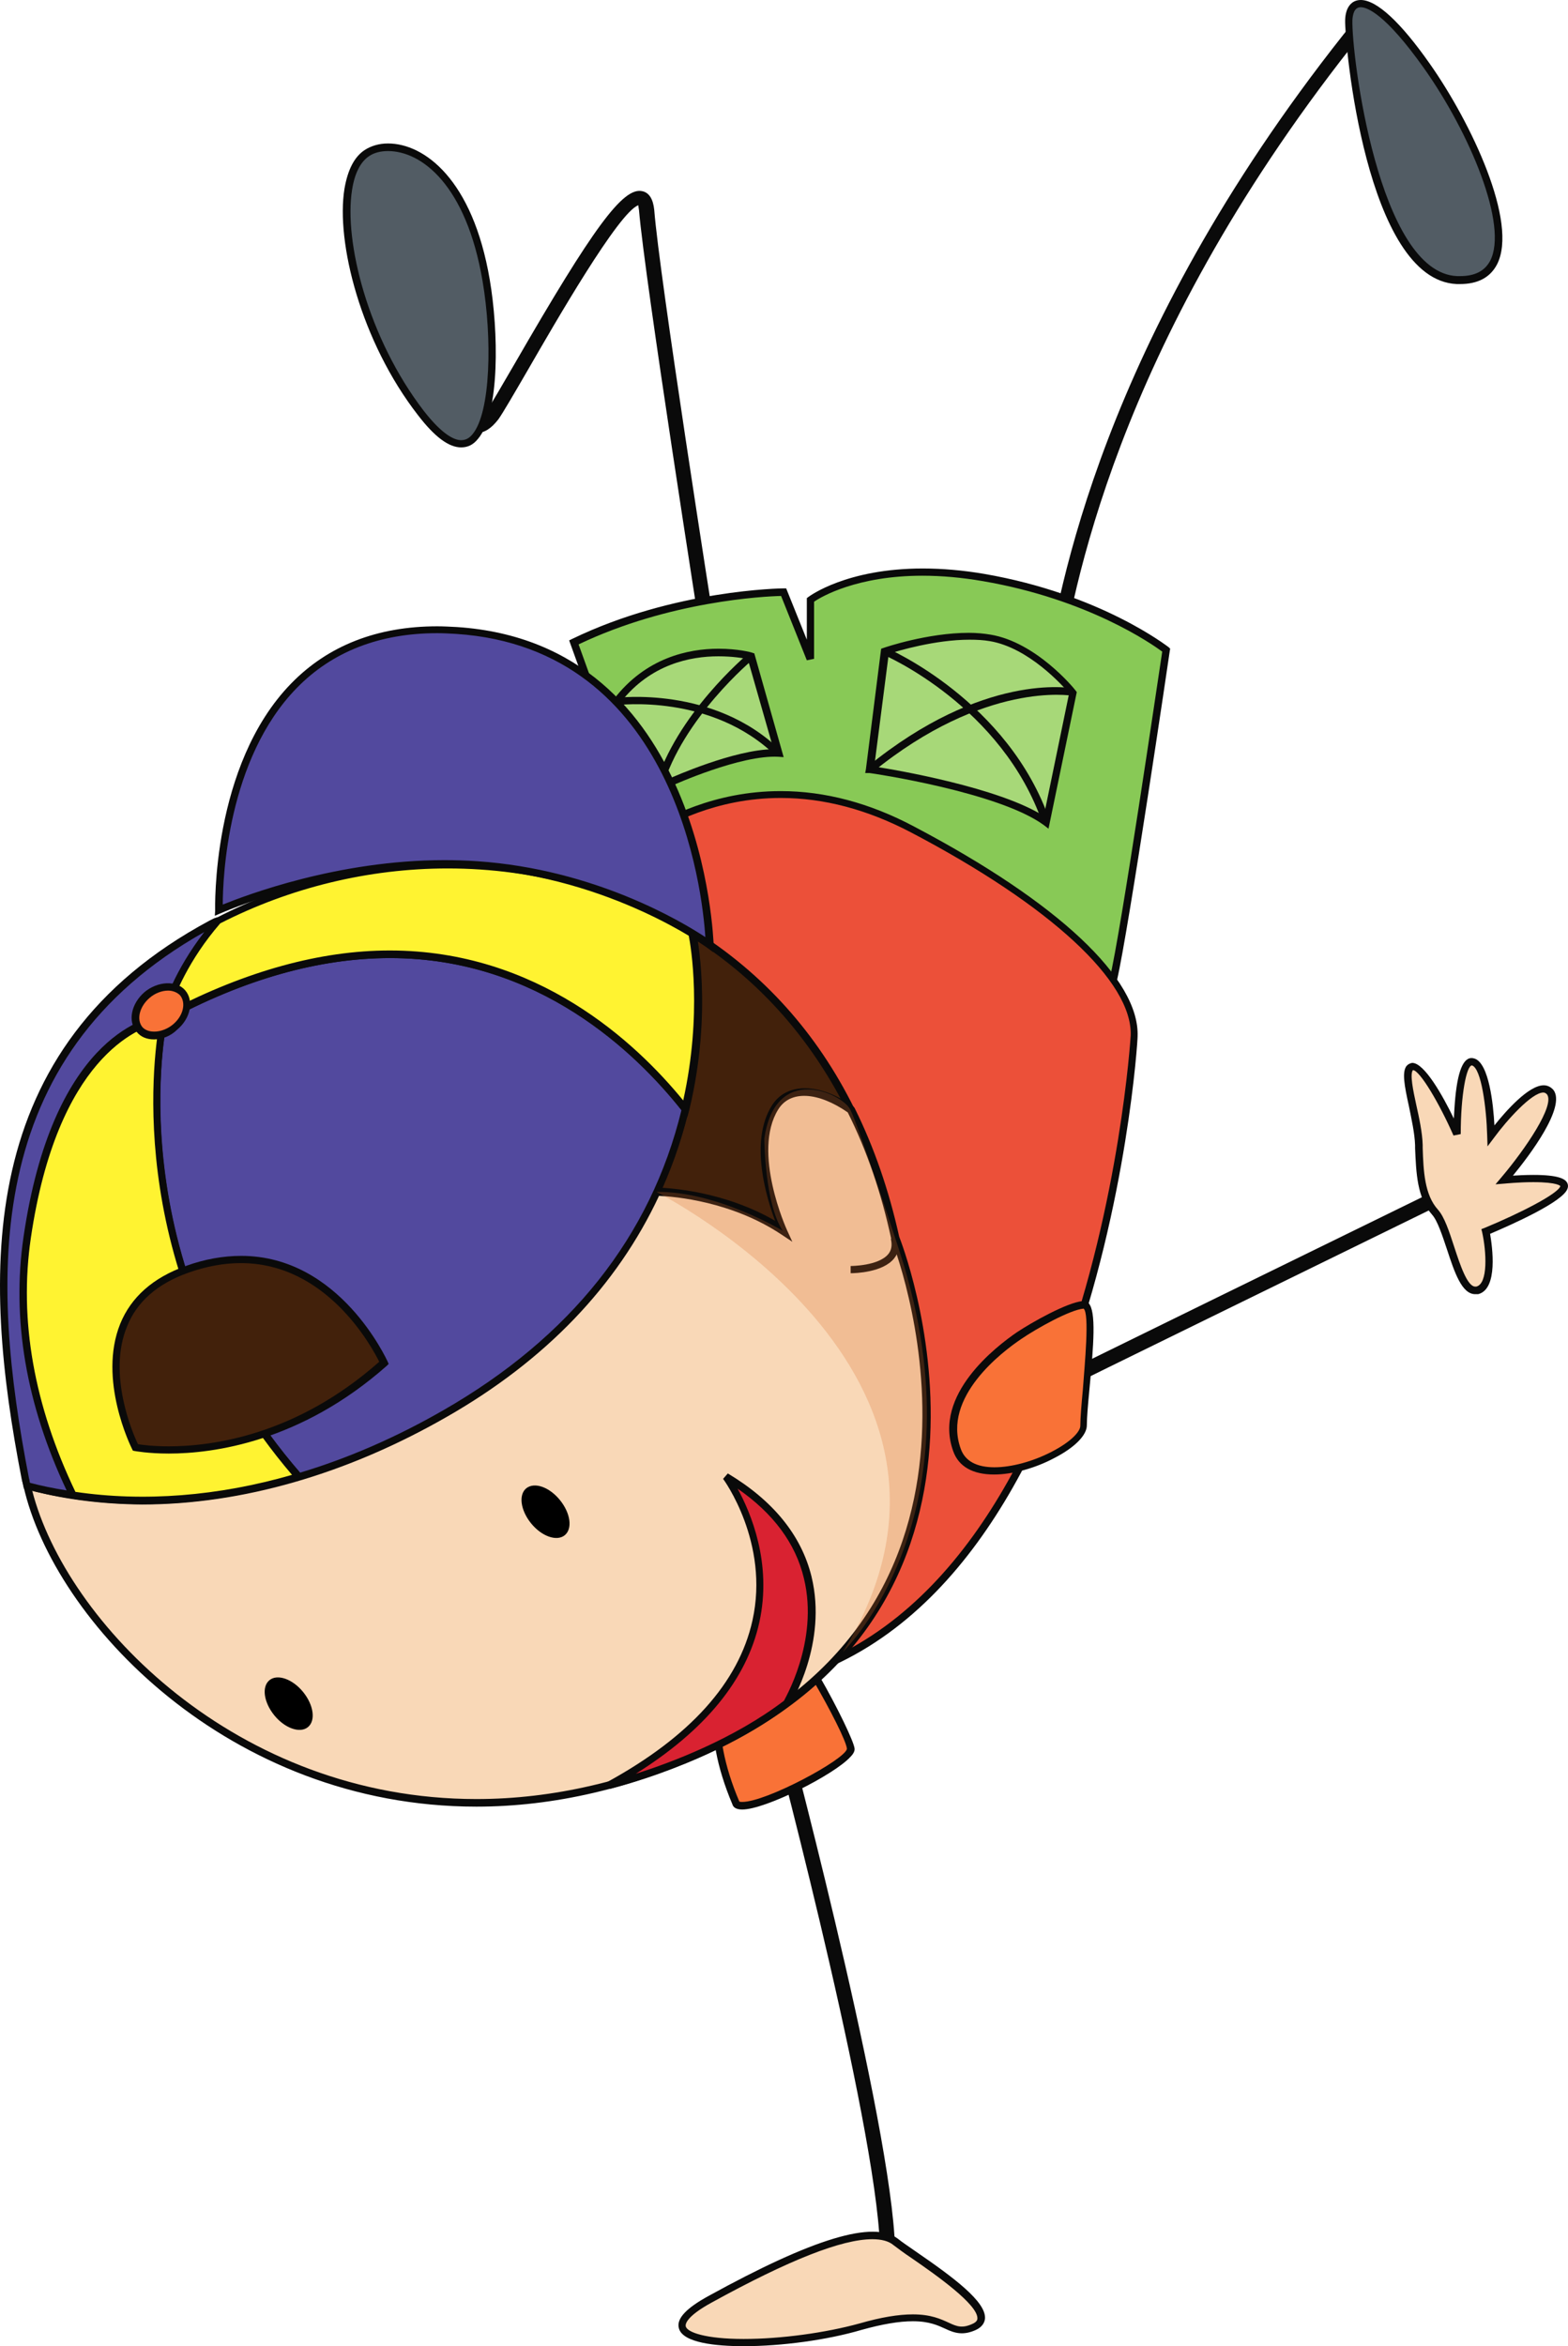 <?xml version="1.0" encoding="UTF-8"?> <svg xmlns="http://www.w3.org/2000/svg" width="117" height="175" viewBox="0 0 117 175" fill="none"> <path d="M61.361 54.236C60.307 54.236 57.36 52.322 52.602 48.575L52.44 48.44L52.413 48.224C52.251 47.119 48.115 20.891 47.682 15.688C47.655 15.5 47.628 15.365 47.628 15.311C46.168 15.823 41.438 24.045 39.383 27.603C38.302 29.463 37.518 30.811 37.193 31.269C36.653 31.97 36.139 32.293 35.571 32.293C34.868 32.266 34.463 31.646 34.301 31.377C34.301 31.377 34.463 31.512 34.679 31.512V30.406C35.004 30.406 35.166 30.649 35.247 30.811C35.301 30.919 35.49 31.215 35.625 31.215C35.679 31.215 35.95 31.107 36.301 30.649C36.599 30.245 37.437 28.789 38.41 27.118C44.276 16.955 46.493 13.936 47.925 14.26C48.439 14.367 48.736 14.853 48.818 15.661C49.196 20.567 53.089 45.34 53.494 47.901C56.738 50.435 60.604 53.157 61.334 53.211C61.685 53.103 63.28 52.996 67.119 52.78C70.688 52.564 76.608 52.241 77.662 51.891C77.743 51.621 77.851 50.974 77.96 50.3C78.987 44.181 82.096 25.527 100.235 2.588L100.478 2.291L104.317 3.504L103.993 4.555L100.83 3.504C83.069 26.093 80.041 44.37 79.014 50.408C78.743 52.052 78.662 52.403 78.419 52.618C77.933 53.077 75.716 53.292 67.146 53.804C64.686 53.939 61.902 54.101 61.55 54.209C61.496 54.236 61.442 54.236 61.361 54.236Z" fill="#0A0A0A"></path> <path d="M100.639 1.509C100.558 3.909 102.45 20.648 108.695 20.918C114.94 21.188 110.56 10.755 106.478 4.96C102.396 -0.809 100.693 -0.297 100.639 1.509Z" fill="#525C64"></path> <path d="M108.942 21.188H108.699C101.913 20.891 100.318 3.127 100.372 1.483C100.399 0.566 100.832 0 101.535 0C102.724 0 104.508 1.644 106.698 4.771C109.753 9.111 113.321 16.605 111.699 19.732C111.186 20.702 110.267 21.188 108.942 21.188ZM101.535 0.539C101.021 0.539 100.94 1.132 100.913 1.483C100.832 4.043 102.859 20.352 108.726 20.595H108.942C110.05 20.595 110.78 20.217 111.186 19.462C112.564 16.848 109.699 9.947 106.239 5.068C103.346 0.997 101.994 0.539 101.535 0.539Z" fill="#0A0A0A"></path> <path d="M27.384 11.403C29.223 10.163 34.656 11.187 36.278 20.891C37.305 27.064 36.819 37.82 31.412 30.811C25.979 23.803 24.329 13.478 27.384 11.403Z" fill="#525C64"></path> <path d="M34.409 33.371C33.489 33.371 32.435 32.59 31.192 30.972C26.92 25.473 25.055 18.06 25.704 14.071C25.947 12.669 26.434 11.699 27.218 11.186C27.677 10.89 28.272 10.701 28.948 10.701C31.651 10.701 35.274 13.37 36.544 20.864C37.193 24.638 37.328 30.811 35.652 32.751C35.301 33.183 34.895 33.371 34.409 33.371ZM28.948 11.267C28.38 11.267 27.894 11.402 27.542 11.645C26.893 12.076 26.461 12.938 26.272 14.152C25.65 18.006 27.461 25.231 31.624 30.649C33.03 32.455 33.922 32.832 34.409 32.832C34.733 32.832 35.003 32.697 35.247 32.401C36.625 30.784 36.733 25.204 36.004 20.945C34.787 13.801 31.462 11.267 28.948 11.267Z" fill="#0A0A0A"></path> <path d="M80.609 77.205C80.609 77.205 82.177 76.8 83.069 73.08C83.961 69.36 87.016 48.496 87.016 48.496C87.016 48.496 82.15 44.588 73.391 43.078C64.632 41.569 60.469 44.722 60.469 44.722V49.116L58.469 44.129C58.469 44.129 50.467 44.156 42.816 47.876L50.034 67.905L80.609 77.205Z" fill="#88C956"></path> <path d="M80.613 77.5L80.532 77.473L49.822 68.147L42.469 47.768L42.685 47.66C50.308 43.967 58.391 43.886 58.472 43.886H58.662L60.203 47.714V44.614L60.311 44.533C60.419 44.452 63.176 42.403 68.853 42.403C70.313 42.403 71.881 42.538 73.449 42.808C82.181 44.317 87.155 48.253 87.209 48.28L87.317 48.388L87.29 48.522C87.263 48.738 84.208 69.44 83.343 73.133C82.424 76.961 80.775 77.447 80.694 77.473L80.613 77.5ZM50.254 67.688L80.613 76.907C80.91 76.773 82.073 76.045 82.802 72.999C83.64 69.521 86.425 50.544 86.722 48.603C85.911 48.01 81.18 44.695 73.341 43.347C71.773 43.077 70.259 42.942 68.826 42.942C63.96 42.942 61.284 44.506 60.743 44.883V49.142L60.203 49.25L58.283 44.452C57.04 44.479 49.957 44.829 43.172 48.064L50.254 67.688Z" fill="#0A0A0A"></path> <path d="M64.906 57.419C65.014 57.419 74.638 58.847 78.044 61.354L80.045 51.65C80.045 51.65 77.206 48.146 73.854 47.58C70.502 47.04 65.988 48.577 65.988 48.577L64.906 57.419Z" fill="#A7D878"></path> <path d="M78.237 61.812L77.886 61.543C74.507 59.063 64.964 57.661 64.883 57.661H64.559L64.613 57.365L65.748 48.388L65.91 48.334C66.045 48.28 69.235 47.202 72.29 47.202C72.885 47.202 73.425 47.256 73.912 47.337C77.318 47.903 80.157 51.353 80.265 51.515L80.346 51.623L78.237 61.812ZM65.234 57.176C66.856 57.419 74.534 58.739 77.886 60.869L79.778 51.704C79.292 51.138 76.751 48.307 73.858 47.822C73.398 47.741 72.885 47.714 72.344 47.714C69.776 47.714 66.992 48.55 66.316 48.766L65.234 57.176Z" fill="#0A0A0A"></path> <path d="M50.071 58.333C50.071 58.333 55.207 55.988 58.072 56.176L56.018 48.952C56.018 48.952 49.881 47.254 46.016 52.322L49.151 58.71L50.071 58.333Z" fill="#A7D878"></path> <path d="M49.013 59.088L45.688 52.295L45.796 52.161C48.175 49.061 51.364 48.387 53.608 48.387C55.068 48.387 56.068 48.656 56.122 48.683L56.285 48.737L58.474 56.474L58.096 56.447C55.284 56.285 50.256 58.549 50.202 58.576L49.013 59.088ZM46.336 52.349L49.283 58.361L49.959 58.064C50.148 57.983 54.771 55.907 57.717 55.881L55.798 49.168C55.474 49.088 54.663 48.953 53.608 48.953C51.5 48.953 48.553 49.546 46.336 52.349Z" fill="#0A0A0A"></path> <path d="M77.801 61.435C74.8 52.674 66.015 48.873 65.934 48.846L66.15 48.334C66.231 48.361 75.26 52.27 78.342 61.246L77.801 61.435Z" fill="#0A0A0A"></path> <path d="M65.094 57.608L64.742 57.176C73.366 50.141 79.854 51.3 80.124 51.354L80.016 51.893C79.935 51.893 73.501 50.761 65.094 57.608Z" fill="#0A0A0A"></path> <path d="M49.42 58.792L48.879 58.657C50.447 53.293 55.637 48.926 55.853 48.737L56.205 49.169C56.151 49.196 50.906 53.589 49.42 58.792Z" fill="#0A0A0A"></path> <path d="M57.875 56.367C53.09 51.703 46.115 52.593 46.034 52.593L45.953 52.054C46.034 52.054 53.279 51.11 58.253 55.989L57.875 56.367Z" fill="#0A0A0A"></path> <path d="M63.252 170.823L62.414 170.095L65.604 166.564C64.82 156.024 57.358 128.124 57.277 127.855L58.359 127.585C58.44 127.881 66.036 156.293 66.739 166.752L66.766 166.968L63.252 170.823Z" fill="#0A0A0A"></path> <path d="M54.896 134.485C55.382 135.644 63.574 131.492 63.465 130.441C63.384 129.39 58.653 120.602 57.545 120.71C56.437 120.791 50.868 124.996 54.896 134.485Z" fill="#F97237"></path> <path d="M55.383 134.97C54.897 134.97 54.707 134.781 54.653 134.592C52.22 128.851 53.248 125.131 54.545 123.028C55.599 121.33 56.951 120.467 57.519 120.44C59.006 120.44 63.655 129.39 63.764 130.414C63.791 130.603 63.682 130.819 63.439 131.061C62.223 132.382 57.113 134.97 55.383 134.97ZM55.167 134.377C55.167 134.377 55.221 134.404 55.383 134.404C57.194 134.404 63.088 131.223 63.196 130.441C63.088 129.282 58.438 121.087 57.546 120.953C57.221 120.98 55.978 121.68 55.005 123.298C53.788 125.32 52.815 128.851 55.167 134.377Z" fill="#0A0A0A"></path> <path d="M66.818 167.209C68.549 168.53 75.064 172.439 72.685 173.544C70.333 174.649 71.008 171.63 64.196 173.544C57.384 175.485 46.192 175.188 52.977 171.495C59.763 167.775 64.926 165.754 66.818 167.209Z" fill="#F9D8B7"></path> <path d="M55.493 174.999C53.439 174.999 50.925 174.757 50.654 173.652C50.465 172.951 51.195 172.169 52.871 171.252C60.711 166.939 65.198 165.592 67.009 166.993C67.307 167.236 67.793 167.559 68.334 167.937C71.118 169.851 73.605 171.684 73.497 172.951C73.47 173.193 73.335 173.544 72.822 173.786C71.875 174.218 71.227 174.029 70.551 173.705C70.01 173.463 69.361 173.139 68.118 173.139C67.09 173.139 65.82 173.355 64.279 173.786C61.711 174.541 58.332 174.999 55.493 174.999ZM65.09 167.02C62.819 167.02 58.899 168.557 53.114 171.738C51.141 172.816 51.141 173.382 51.168 173.517C51.276 173.975 52.682 174.46 55.493 174.46C58.278 174.46 61.603 174.002 64.144 173.301C65.739 172.843 67.036 172.627 68.118 172.627C69.469 172.627 70.199 172.978 70.794 173.247C71.416 173.544 71.821 173.679 72.578 173.328C72.876 173.193 72.93 173.032 72.93 172.951C73.011 171.899 69.767 169.635 68.01 168.422C67.442 168.045 66.982 167.694 66.658 167.452C66.306 167.155 65.766 167.02 65.09 167.02Z" fill="#0A0A0A"></path> <path d="M47.687 62.457C48.795 62.053 56.716 55.853 68.124 61.837C79.532 67.822 84.803 73.455 84.668 77.256C84.533 81.057 80.694 126.29 52.093 126.02C23.492 125.777 47.687 62.457 47.687 62.457Z" fill="#EC5039"></path> <path d="M52.309 126.317H52.065C47.335 126.263 43.712 124.511 41.333 121.06C30.925 105.992 46.713 64.156 47.389 62.376L47.443 62.269L47.551 62.215C47.686 62.161 47.875 62.053 48.173 61.891C49.687 61.029 53.228 59.007 58.256 59.007C61.554 59.007 64.906 59.896 68.204 61.649C78.963 67.309 85.046 73.024 84.884 77.31C84.911 77.768 81.802 126.317 52.309 126.317ZM47.902 62.673C47.01 65.072 31.817 106.261 41.82 120.737C44.091 124.025 47.551 125.697 52.092 125.751H52.309C81.288 125.751 84.343 77.715 84.37 77.229C84.505 73.213 78.396 67.552 67.961 62.08C64.717 60.382 61.473 59.519 58.256 59.519C53.39 59.519 49.93 61.487 48.47 62.349C48.227 62.511 48.037 62.619 47.902 62.673Z" fill="#0A0A0A"></path> <path d="M57.82 82.596C58.929 80.789 61.335 81.275 63.47 82.784C60.578 76.989 56.442 72.622 51.657 69.603C51.684 69.683 53.63 78.822 48.98 88.903C49.954 88.93 54.468 89.2 58.469 91.841C58.469 91.841 55.739 85.938 57.82 82.596Z" fill="#42210B"></path> <path d="M59.121 92.596L58.31 92.057C54.363 89.442 49.849 89.199 48.984 89.172H48.578L48.74 88.795C53.282 78.929 51.471 70.034 51.39 69.683L51.254 69.036L51.822 69.387C56.931 72.594 60.959 77.042 63.744 82.676L63.338 83.026C61.122 81.463 59.013 81.301 58.067 82.757C56.093 85.938 58.689 91.679 58.716 91.733L59.121 92.596ZM49.416 88.66C50.795 88.741 54.444 89.145 57.878 91.167C57.202 89.415 55.904 85.183 57.58 82.487C58.526 80.951 60.554 80.789 62.771 82.029C60.148 77.123 56.553 73.133 52.038 70.195C52.39 72.406 53.201 80.142 49.416 88.66Z" fill="#0A0A0A"></path> <path d="M66.772 92.299C66.015 88.768 64.88 85.614 63.474 82.756C61.338 81.247 58.932 80.789 57.824 82.568C55.742 85.91 58.473 91.814 58.473 91.814C54.499 89.172 49.984 88.902 48.984 88.876C46.362 94.563 41.631 100.574 33.224 105.4C21.545 112.085 10.381 113.082 2.027 110.818C5.055 124.107 26.303 142.788 52.958 130.442C77.694 118.959 66.772 92.299 66.772 92.299Z" fill="#F9D8B7"></path> <path d="M35.548 134.755C17.057 134.755 4.027 120.899 1.757 110.872L1.648 110.413L2.108 110.521C4.784 111.249 7.65 111.599 10.623 111.599C17.95 111.599 25.735 109.362 33.115 105.13C40.414 100.925 45.686 95.426 48.767 88.74L48.849 88.579H49.038C49.876 88.606 54.039 88.821 57.932 91.113C57.256 89.361 55.958 85.128 57.634 82.433C58.716 80.708 61.176 80.761 63.69 82.541L63.771 82.648C65.231 85.587 66.339 88.821 67.096 92.245C67.177 92.46 77.828 119.201 53.12 130.658C47.227 133.38 41.333 134.755 35.548 134.755ZM2.405 111.195C4.919 120.98 17.625 134.189 35.548 134.189C41.252 134.189 47.064 132.841 52.822 130.172C77.044 118.932 66.609 92.676 66.501 92.407C65.771 89.01 64.69 85.829 63.257 82.972C61.041 81.435 58.959 81.301 58.067 82.756C56.093 85.937 58.689 91.679 58.716 91.733L59.121 92.622L58.31 92.083C54.58 89.603 50.362 89.253 49.173 89.199C46.037 95.911 40.712 101.464 33.358 105.669C25.897 109.955 18.031 112.219 10.597 112.219C7.731 112.192 4.974 111.869 2.405 111.195Z" fill="#0A0A0A"></path> <path d="M63.5 94.968C63.473 94.968 63.473 94.968 63.473 94.968V94.429C63.5 94.429 65.554 94.429 66.284 93.539C66.527 93.243 66.582 92.865 66.473 92.407L67.014 92.272C67.176 92.892 67.068 93.432 66.717 93.863C65.879 94.914 63.797 94.968 63.5 94.968Z" fill="#0A0A0A"></path> <path d="M12.214 75.962C12.214 75.962 8.105 93.888 22.27 110.143C25.812 109.091 29.488 107.555 33.192 105.398C44.735 98.767 49.358 89.952 51.115 82.701C45.87 76.016 33.057 64.667 12.214 75.962Z" fill="#52499E"></path> <path d="M22.191 110.467L22.083 110.333C7.972 94.159 11.919 76.098 11.946 75.909L11.973 75.775L12.081 75.721C17.974 72.513 23.705 70.895 29.085 70.895C40.493 70.895 47.927 78.201 51.333 82.541L51.414 82.648L51.387 82.783C49.792 89.415 45.386 98.741 33.356 105.642C29.788 107.691 26.084 109.308 22.381 110.386L22.191 110.467ZM12.459 76.152C12.135 77.742 9.188 94.59 22.381 109.847C25.976 108.769 29.572 107.206 33.086 105.184C42.575 99.739 48.549 92.218 50.847 82.81C47.441 78.524 40.169 71.462 29.112 71.462C23.84 71.462 18.244 73.025 12.459 76.152Z" fill="#0A0A0A"></path> <path d="M2.028 92.298C0.947 99.684 2.974 106.423 5.462 111.491C10.463 112.246 16.194 111.949 22.303 110.116C8.138 93.835 12.247 75.936 12.247 75.936C12.247 75.936 4.326 76.448 2.028 92.298Z" fill="#FFF331"></path> <path d="M10.653 112.193C8.868 112.193 7.111 112.058 5.408 111.788L5.273 111.761L5.219 111.627C2.029 105.049 0.84 98.526 1.759 92.272C4.056 76.368 11.896 75.694 12.22 75.694L12.599 75.667L12.491 76.017C12.437 76.179 8.598 93.997 22.493 109.955L22.764 110.279L22.358 110.387C18.438 111.573 14.491 112.193 10.653 112.193ZM5.624 111.276C10.734 112.031 16.276 111.6 21.79 110.009C9.193 95.237 11.409 79.037 11.896 76.287C10.328 76.637 4.273 78.875 2.299 92.353C1.407 98.472 2.543 104.834 5.624 111.276Z" fill="#0A0A0A"></path> <path d="M15.786 68.927C-2.759 78.874 -0.704 96.988 1.891 110.305C1.918 110.466 1.972 110.655 2.026 110.817C3.107 111.113 4.27 111.329 5.459 111.518C2.999 106.45 0.972 99.711 2.026 92.325C4.324 76.475 12.245 75.962 12.245 75.962C12.245 75.962 13.002 72.485 16.354 68.657C16.164 68.738 15.975 68.819 15.786 68.927Z" fill="#52499E"></path> <path d="M5.918 111.869L5.404 111.788C4.079 111.599 2.971 111.356 1.944 111.087L1.781 111.033L1.7 110.655C1.673 110.548 1.646 110.44 1.619 110.332C-1.354 95.048 -2.003 78.119 15.65 68.658C15.758 68.604 15.866 68.55 15.974 68.496L16.217 68.415L16.542 68.846C13.298 72.566 12.514 75.99 12.487 76.044L12.433 76.232H12.216C12.135 76.232 4.512 76.933 2.268 92.352C1.376 98.525 2.511 104.914 5.674 111.41L5.918 111.869ZM2.241 110.602C3.052 110.817 3.944 111.006 4.971 111.168C1.944 104.752 0.862 98.39 1.754 92.271C3.89 77.607 10.703 75.909 12 75.693C12.189 74.992 12.973 72.459 15.244 69.52C-1.435 78.901 -0.733 95.344 2.16 110.251C2.187 110.359 2.214 110.44 2.214 110.548L2.241 110.602Z" fill="#0A0A0A"></path> <path d="M51.656 69.602C41.113 62.998 27.354 62.971 16.324 68.659C12.972 72.486 12.215 75.964 12.215 75.964C33.057 64.669 45.844 76.018 51.116 82.73C52.9 75.371 51.656 69.683 51.656 69.602Z" fill="#FFF331"></path> <path d="M51.278 83.349L50.926 82.891C47.574 78.605 40.275 71.462 29.11 71.462C23.812 71.462 18.189 73.052 12.377 76.206L11.836 76.502L11.971 75.909C11.998 75.775 12.782 72.324 16.134 68.469C21.514 65.693 27.461 64.237 33.435 64.237C40.086 64.237 46.438 66.016 51.818 69.359L51.926 69.413L51.953 69.521C51.953 69.575 53.224 75.316 51.44 82.756L51.278 83.349ZM29.083 70.895C40.086 70.895 47.412 77.715 50.98 82.082C52.413 75.613 51.548 70.545 51.386 69.763C46.141 66.502 39.923 64.776 33.408 64.776C27.515 64.776 21.649 66.205 16.432 68.874C14.053 71.623 13.025 74.238 12.647 75.397C18.378 72.432 23.893 70.895 29.083 70.895Z" fill="#0A0A0A"></path> <path d="M13.06 76.638C12.168 77.392 10.979 77.446 10.411 76.799C9.843 76.126 10.086 74.993 10.979 74.239C11.871 73.484 13.06 73.43 13.628 74.077C14.195 74.751 13.952 75.883 13.06 76.638Z" fill="#F97237"></path> <path d="M11.491 77.528C10.95 77.528 10.49 77.339 10.193 76.962C9.517 76.18 9.787 74.859 10.788 73.996C11.761 73.188 13.166 73.107 13.815 73.862C14.491 74.643 14.221 75.964 13.221 76.8C12.734 77.285 12.085 77.528 11.491 77.528ZM12.545 73.888C12.085 73.888 11.572 74.077 11.166 74.428C10.409 75.075 10.166 76.045 10.625 76.611C11.085 77.123 12.139 77.042 12.896 76.422C13.68 75.775 13.896 74.805 13.437 74.239C13.221 74.023 12.896 73.888 12.545 73.888Z" fill="#0A0A0A"></path> <path d="M52.955 70.465C52.955 70.465 52.549 48.227 34.059 47.04C15.568 45.827 16.325 67.904 16.325 67.904C16.325 67.904 25.327 63.807 35.599 64.508C45.872 65.236 52.955 70.465 52.955 70.465Z" fill="#52499E"></path> <path d="M53.225 71.03L52.766 70.68C52.684 70.626 45.629 65.477 35.545 64.776C34.761 64.723 33.95 64.696 33.139 64.696C24.083 64.696 16.487 68.119 16.406 68.146L16.027 68.308L16.054 67.93C16.054 67.823 15.757 57.094 21.731 50.975C24.489 48.145 28.165 46.716 32.626 46.716C33.085 46.716 33.572 46.743 34.086 46.77C52.603 47.983 53.225 70.249 53.252 70.464L53.225 71.03ZM33.166 64.156C33.977 64.156 34.816 64.183 35.599 64.237C44.358 64.83 50.873 68.739 52.63 69.898C52.414 66.475 50.414 48.36 34.032 47.282C33.545 47.255 33.085 47.228 32.626 47.228C28.328 47.228 24.786 48.603 22.137 51.325C16.974 56.609 16.622 65.477 16.622 67.472C18.298 66.798 25.165 64.156 33.166 64.156Z" fill="#0A0A0A"></path> <path d="M10.105 107.961C10.105 107.961 19.458 109.848 28.649 101.654C28.649 101.654 24.027 91.114 13.943 94.699C4.995 97.853 10.105 107.961 10.105 107.961Z" fill="#42210B"></path> <path d="M12.592 108.419C11.024 108.419 10.078 108.23 10.051 108.23L9.916 108.203L9.862 108.095C9.754 107.88 7.294 102.893 8.97 98.742C9.781 96.747 11.43 95.291 13.863 94.429C15.268 93.916 16.674 93.674 17.999 93.674C25.379 93.674 28.866 101.464 28.92 101.545L29.001 101.734L28.866 101.869C22.432 107.556 15.917 108.419 12.592 108.419ZM10.294 107.718C10.592 107.772 11.43 107.88 12.592 107.88C15.809 107.88 22.081 107.071 28.299 101.572C27.731 100.44 24.379 94.213 17.972 94.213C16.701 94.213 15.377 94.456 14.025 94.941C11.754 95.749 10.213 97.097 9.483 98.93C7.996 102.515 9.916 106.936 10.294 107.718Z" fill="#0A0A0A"></path> <path d="M41.787 111.896C42.571 112.866 42.733 114.025 42.139 114.511C41.544 114.996 40.409 114.592 39.625 113.621C38.841 112.651 38.678 111.492 39.273 111.006C39.895 110.521 41.003 110.926 41.787 111.896Z" fill="black"></path> <path d="M22.623 126.21C23.407 127.181 23.569 128.34 22.975 128.825C22.38 129.31 21.244 128.906 20.461 127.936C19.677 126.965 19.514 125.806 20.109 125.321C20.704 124.836 21.839 125.24 22.623 126.21Z" fill="black"></path> <path d="M54.173 110.145C54.173 110.145 63.851 123.111 45.441 133.165C45.441 133.165 53.038 131.386 58.715 127.073C58.688 127.073 65.149 116.695 54.173 110.145Z" fill="#D92231"></path> <path d="M45.494 133.435L45.305 132.923C51.468 129.553 55.118 125.51 56.145 120.874C57.443 115.051 53.982 110.334 53.955 110.307L54.307 109.902C57.686 111.924 59.794 114.512 60.551 117.585C61.768 122.572 59.038 127.02 58.929 127.208C53.225 131.602 45.548 133.408 45.494 133.435ZM55.037 111.035C56.01 112.814 57.632 116.587 56.659 121.008C55.712 125.294 52.604 129.068 47.44 132.303C50.09 131.467 54.739 129.715 58.497 126.858C58.47 126.858 61.146 122.464 59.984 117.72C59.362 115.105 57.686 112.868 55.037 111.035Z" fill="#0A0A0A"></path> <g opacity="0.5"> <path opacity="0.5" d="M48.977 88.901C48.977 88.901 75.766 102.379 62.899 123.216C62.899 123.216 73.442 113.027 67.17 93.484C67.17 93.484 64.088 83.995 63.439 82.755C62.818 81.542 57.843 79.251 57.032 84.939C57.032 84.939 57.059 89.791 58.411 91.812C58.465 91.839 53.545 88.847 48.977 88.901Z" fill="#D76B2A"></path> </g> <path d="M79.31 103.674L78.715 102.73C78.958 102.568 99.368 92.595 108.127 88.309L108.614 89.306C98.719 94.158 79.823 103.377 79.31 103.674Z" fill="#0A0A0A"></path> <path d="M76.046 99.63C73.64 101.247 70.126 104.536 71.424 108.148C72.721 111.76 80.885 108.256 80.885 106.342C80.885 104.428 81.994 97.258 80.885 97.365C79.75 97.446 77.155 98.902 76.046 99.63Z" fill="#F97237"></path> <path d="M74.177 109.982C72.582 109.982 71.527 109.389 71.122 108.23C69.608 104.025 74.366 100.413 75.853 99.388C76.988 98.633 79.61 97.151 80.8 97.043C80.989 97.07 81.124 97.097 81.232 97.205C81.8 97.825 81.611 100.278 81.286 103.674C81.178 104.806 81.097 105.777 81.097 106.316C81.097 107.044 80.205 107.96 78.691 108.742C77.231 109.524 75.528 109.982 74.177 109.982ZM80.854 97.609C79.854 97.69 77.34 99.092 76.204 99.873C74.798 100.817 70.284 104.213 71.689 108.068C72.014 108.985 72.879 109.443 74.204 109.443C75.474 109.443 77.069 109.012 78.475 108.284C79.935 107.529 80.611 106.774 80.611 106.343C80.611 105.777 80.692 104.806 80.8 103.647C80.935 101.787 81.313 97.96 80.854 97.609Z" fill="#0A0A0A"></path> <path d="M105.89 85.426C105.971 87.259 105.998 89.173 107.106 90.413C108.215 91.653 108.782 96.613 110.269 96.235C111.756 95.858 110.918 91.841 110.918 91.841C110.918 91.841 116.487 89.55 116.757 88.526C117.028 87.501 112.297 87.987 112.297 87.987C112.297 87.987 116.757 82.784 115.73 81.436C114.703 80.088 111.324 84.671 111.324 84.671C111.324 84.671 111.188 79.576 109.972 79.172C108.782 78.795 108.782 84.563 108.782 84.563C108.782 84.563 106.458 79.415 105.457 79.522C104.403 79.63 105.782 83.054 105.89 85.426Z" fill="#F9D8B7"></path> <path d="M110.077 96.531C109.077 96.531 108.536 94.914 107.969 93.189C107.617 92.138 107.266 91.059 106.86 90.601C105.725 89.334 105.671 87.447 105.59 85.641V85.425C105.563 84.536 105.319 83.458 105.13 82.514C104.779 80.924 104.617 79.98 104.941 79.522C105.049 79.387 105.211 79.306 105.374 79.279C106.293 79.279 107.671 81.759 108.482 83.431C108.509 82.972 108.536 82.433 108.59 81.867C108.807 79.63 109.293 78.713 110.023 78.956C111.105 79.306 111.429 82.379 111.51 83.943C112.348 82.891 114.051 80.951 115.187 80.951C115.484 80.951 115.727 81.085 115.916 81.301C116.863 82.568 114.132 86.18 112.889 87.69C113.294 87.663 113.862 87.636 114.43 87.636C116.268 87.636 116.727 87.932 116.89 88.148C116.998 88.283 117.025 88.471 116.971 88.633C116.7 89.63 112.7 91.383 111.186 92.03C111.348 92.973 111.807 96.154 110.294 96.531C110.239 96.531 110.158 96.531 110.077 96.531ZM105.428 79.819C105.184 80.115 105.455 81.382 105.671 82.379C105.887 83.35 106.13 84.455 106.157 85.398V85.614C106.212 87.339 106.293 89.118 107.293 90.224C107.779 90.763 108.131 91.841 108.509 93C108.942 94.321 109.483 95.965 110.077 95.965C110.104 95.965 110.131 95.965 110.158 95.965C111.05 95.75 110.915 93.35 110.591 91.895L110.537 91.679L110.753 91.598C113.429 90.493 116.268 89.037 116.43 88.471C116.43 88.471 116.268 88.175 114.403 88.175C113.348 88.175 112.267 88.283 112.267 88.283L111.591 88.337L112.024 87.825C113.808 85.722 116.052 82.433 115.43 81.624C115.349 81.544 115.268 81.49 115.16 81.49C114.294 81.49 112.429 83.565 111.483 84.859L110.996 85.506L110.969 84.698C110.915 82.676 110.537 79.684 109.834 79.468C109.428 79.468 108.996 81.651 108.996 84.59L108.455 84.698C107.428 82.352 105.941 79.819 105.428 79.819Z" fill="#0A0A0A"></path> </svg> 